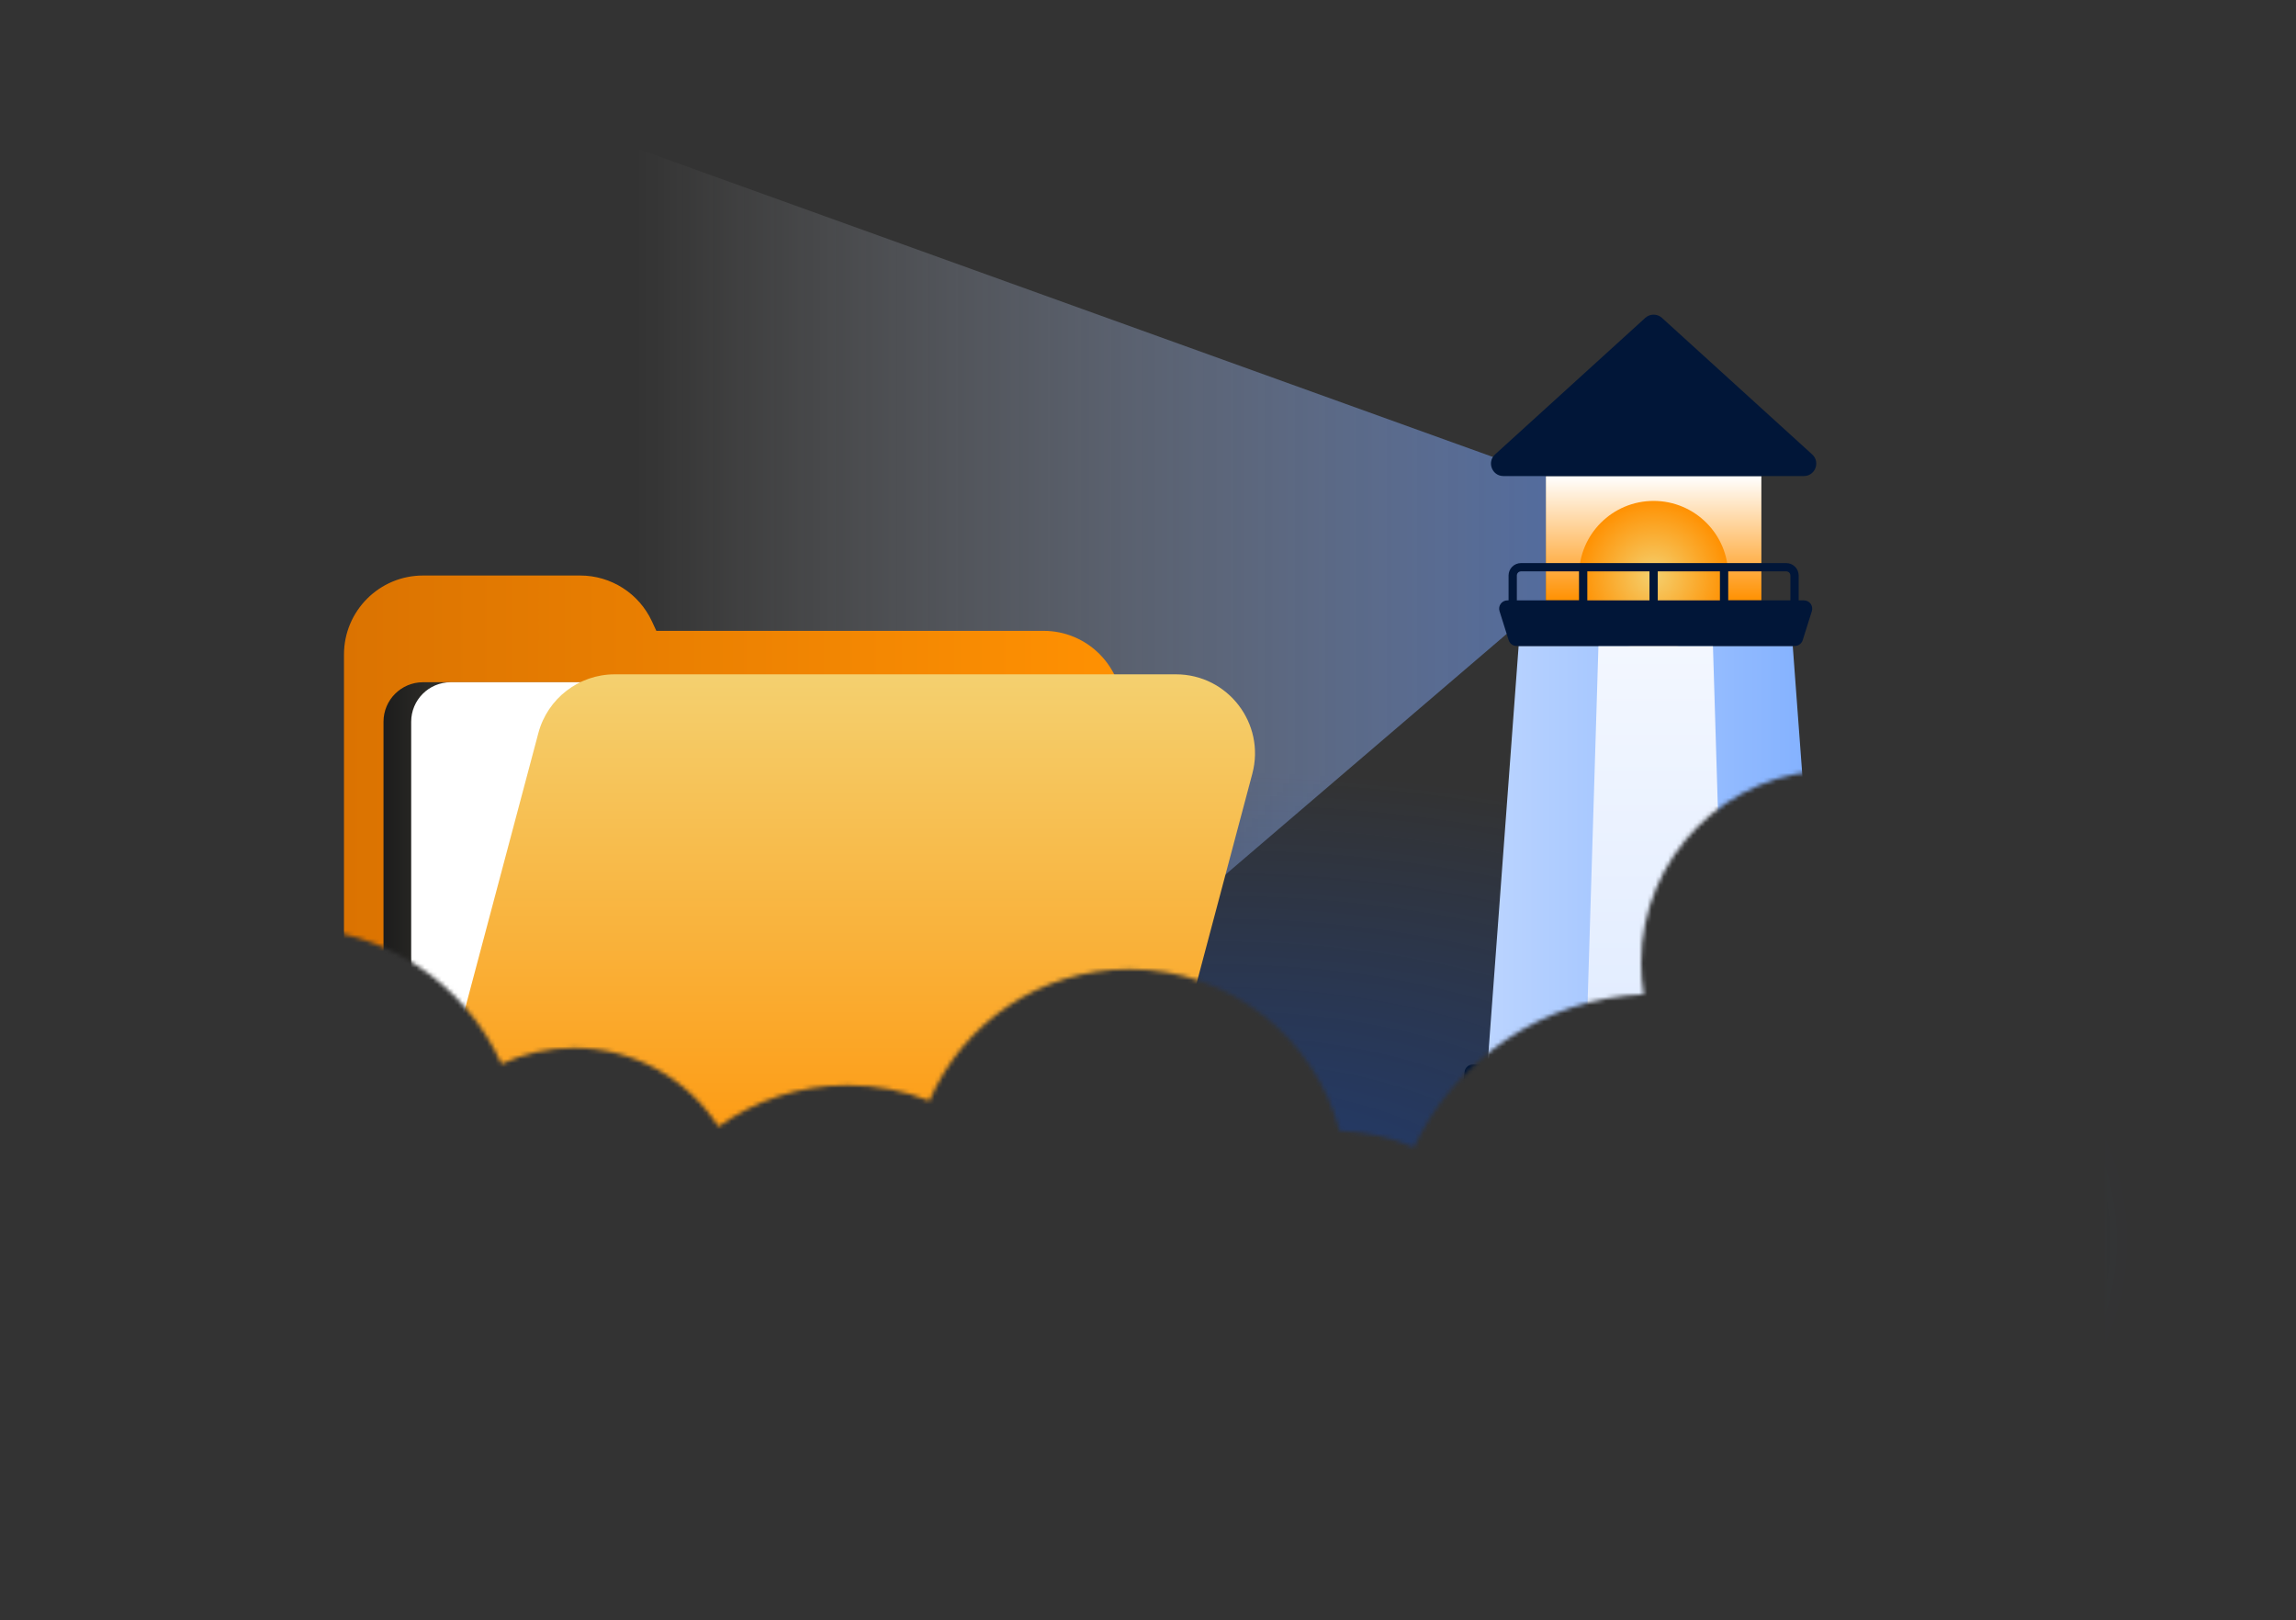 <svg width="554" height="391" viewBox="0 0 554 391" fill="none" xmlns="http://www.w3.org/2000/svg">
<rect x="0" y="0" width="554" height="391" fill="#333333" stroke="none"/>
<mask id="mask0_2677_151760" style="mask-type:alpha" maskUnits="userSpaceOnUse" x="14" y="29" width="515" height="349">
<path d="M46 377.871H34V322.766C21.773 312.493 14 297.09 14 279.871C14 257.532 27.081 238.249 46 229.261V377.871ZM508 231.751C520.904 243.545 529 260.512 529 279.371C529 291.381 525.717 302.624 520 312.253V377.871H508V231.751ZM508 231.751C501.95 226.222 494.844 221.828 487.019 218.912C481.247 199.794 463.501 185.871 442.5 185.871C416.819 185.871 396 206.69 396 232.371C396 234.947 396.213 237.473 396.615 239.935C372.071 241.015 351.09 255.812 341.15 276.848C335.644 274.449 329.602 273.049 323.251 272.887C317.299 250.426 296.833 233.871 272.5 233.871C250.869 233.871 232.294 246.953 224.254 265.637C218.142 263.207 211.477 261.871 204.5 261.871C192.886 261.871 182.137 265.572 173.366 271.858C165.974 260.433 153.121 252.871 138.5 252.871C132.25 252.871 126.324 254.255 121.009 256.729C112.202 237.349 92.675 223.871 70 223.871C61.411 223.871 53.274 225.805 46 229.261V29.871H508V231.751Z" fill="#D9D9D9"/>
</mask>
<g mask="url(#mask0_2677_151760)">
<path d="M151 34.871L373 114.871V144.871L151 334.871V34.871Z" fill="url(#paint0_linear_2677_151760)"/>
<ellipse cx="219.5" cy="113.5" rx="219.5" ry="113.5" transform="matrix(-1 0 0 1 514 185.871)" fill="url(#paint1_radial_2677_151760)"/>
<rect width="52" height="30" transform="matrix(-1 0 0 1 425 114.871)" fill="url(#paint2_linear_2677_151760)"/>
<circle cx="399" cy="138.871" r="18" fill="url(#paint3_radial_2677_151760)"/>
<path d="M432.569 155.871H366.431L355 309.871H444L432.569 155.871Z" fill="url(#paint4_linear_2677_151760)"/>
<path d="M401.018 76.706C399.874 75.665 398.126 75.665 396.982 76.706L360.742 109.651C358.713 111.496 360.018 114.871 362.76 114.871H435.24C437.982 114.871 439.287 111.496 437.258 109.651L401.018 76.706Z" fill="#011638"/>
<path d="M413.316 155.871H385.684L381 309.871H418L413.316 155.871Z" fill="url(#paint5_linear_2677_151760)"/>
<path d="M433 146.371V138.871C433 137.767 432.105 136.871 431 136.871H416M365 146.371V138.871C365 137.767 365.895 136.871 367 136.871H382M399 136.871V146.371M399 136.871H416M399 136.871H382M416 136.871V146.371M382 136.871V146.371" stroke="#011638" stroke-width="2"/>
<g style="mix-blend-mode:multiply">
<path d="M445.625 258.678C445.526 257.653 444.665 256.871 443.635 256.871H355.365C354.335 256.871 353.474 257.653 353.375 258.678L349.212 301.678C349.098 302.854 350.022 303.871 351.203 303.871H447.797C448.978 303.871 449.902 302.854 449.788 301.678L445.625 258.678Z" fill="#011638"/>
</g>
<g style="mix-blend-mode:multiply">
<path d="M434.973 154.473C434.71 155.305 433.938 155.871 433.065 155.871H365.935C365.062 155.871 364.29 155.305 364.027 154.473L361.82 147.473C361.414 146.184 362.376 144.871 363.728 144.871H435.272C436.624 144.871 437.586 146.184 437.18 147.473L434.973 154.473Z" fill="#011638"/>
</g>
<path d="M139.996 138.871C147.429 138.871 154.184 143.189 157.306 149.934L158.365 152.223H251.803C262.337 152.223 270.877 160.763 270.877 171.297V277.155C270.877 287.689 262.337 296.229 251.803 296.229H102.074C91.54 296.229 83 287.689 83 277.155V157.944C83 147.41 91.54 138.871 102.074 138.871H139.996Z" fill="url(#paint6_linear_2677_151760)"/>
<rect x="92.536" y="164.621" width="155.451" height="123.979" rx="9.537" fill="url(#paint7_linear_2677_151760)"/>
<rect x="99.213" y="164.621" width="155.451" height="122.072" rx="9.537" fill="white"/>
<path d="M283.739 162.713C296.266 162.713 305.391 174.584 302.172 186.69L276.809 282.058C274.587 290.413 267.022 296.229 258.376 296.229H123.841V296.23H102.074C92.101 296.23 83.917 288.575 83.073 278.822C85.545 282.635 88.674 286.215 93.014 286.215C98.345 286.215 101.192 282.49 105.027 270.413L129.901 176.884C132.123 168.529 139.689 162.713 148.335 162.713H283.739Z" fill="url(#paint8_linear_2677_151760)"/>
</g>
<defs>
<linearGradient id="paint0_linear_2677_151760" x1="530.5" y1="129.871" x2="153.542" y2="129.871" gradientUnits="userSpaceOnUse">
<stop stop-color="#0048D9"/>
<stop offset="1" stop-color="white" stop-opacity="0"/>
</linearGradient>
<radialGradient id="paint1_radial_2677_151760" cx="0" cy="0" r="1" gradientUnits="userSpaceOnUse" gradientTransform="translate(219.5 113.5) rotate(90) scale(113.5 219.5)">
<stop stop-color="#0048D9" stop-opacity="0.45"/>
<stop offset="0.231" stop-color="#0048D9" stop-opacity="0.3"/>
<stop offset="0.505" stop-color="#0048D9" stop-opacity="0.2"/>
<stop offset="1" stop-color="#0048D9" stop-opacity="0"/>
</radialGradient>
<linearGradient id="paint2_linear_2677_151760" x1="26" y1="0" x2="26" y2="30" gradientUnits="userSpaceOnUse">
<stop stop-color="white"/>
<stop offset="1" stop-color="#FF9102"/>
</linearGradient>
<radialGradient id="paint3_radial_2677_151760" cx="0" cy="0" r="1" gradientUnits="userSpaceOnUse" gradientTransform="translate(399 138.871) rotate(90) scale(18)">
<stop stop-color="#F4D06F"/>
<stop offset="1" stop-color="#FF9102"/>
</radialGradient>
<linearGradient id="paint4_linear_2677_151760" x1="355" y1="232.871" x2="444" y2="232.871" gradientUnits="userSpaceOnUse">
<stop stop-color="#BED6FF"/>
<stop offset="1" stop-color="#7EAEFF"/>
</linearGradient>
<linearGradient id="paint5_linear_2677_151760" x1="399.5" y1="155.871" x2="399.5" y2="309.871" gradientUnits="userSpaceOnUse">
<stop stop-color="#F3F7FF"/>
<stop offset="1" stop-color="#D6E5FF"/>
</linearGradient>
<linearGradient id="paint6_linear_2677_151760" x1="270.877" y1="221.842" x2="83" y2="221.842" gradientUnits="userSpaceOnUse">
<stop stop-color="#FF9102"/>
<stop offset="1" stop-color="#DB7301"/>
</linearGradient>
<linearGradient id="paint7_linear_2677_151760" x1="247.987" y1="231.038" x2="92.536" y2="231.038" gradientUnits="userSpaceOnUse">
<stop stop-color="#FFEFB3"/>
<stop offset="1" stop-color="#1C1C1C"/>
</linearGradient>
<linearGradient id="paint8_linear_2677_151760" x1="192.948" y1="162.713" x2="192.948" y2="296.23" gradientUnits="userSpaceOnUse">
<stop stop-color="#F4D06F"/>
<stop offset="1" stop-color="#FF9102"/>
</linearGradient>
</defs>
</svg>
